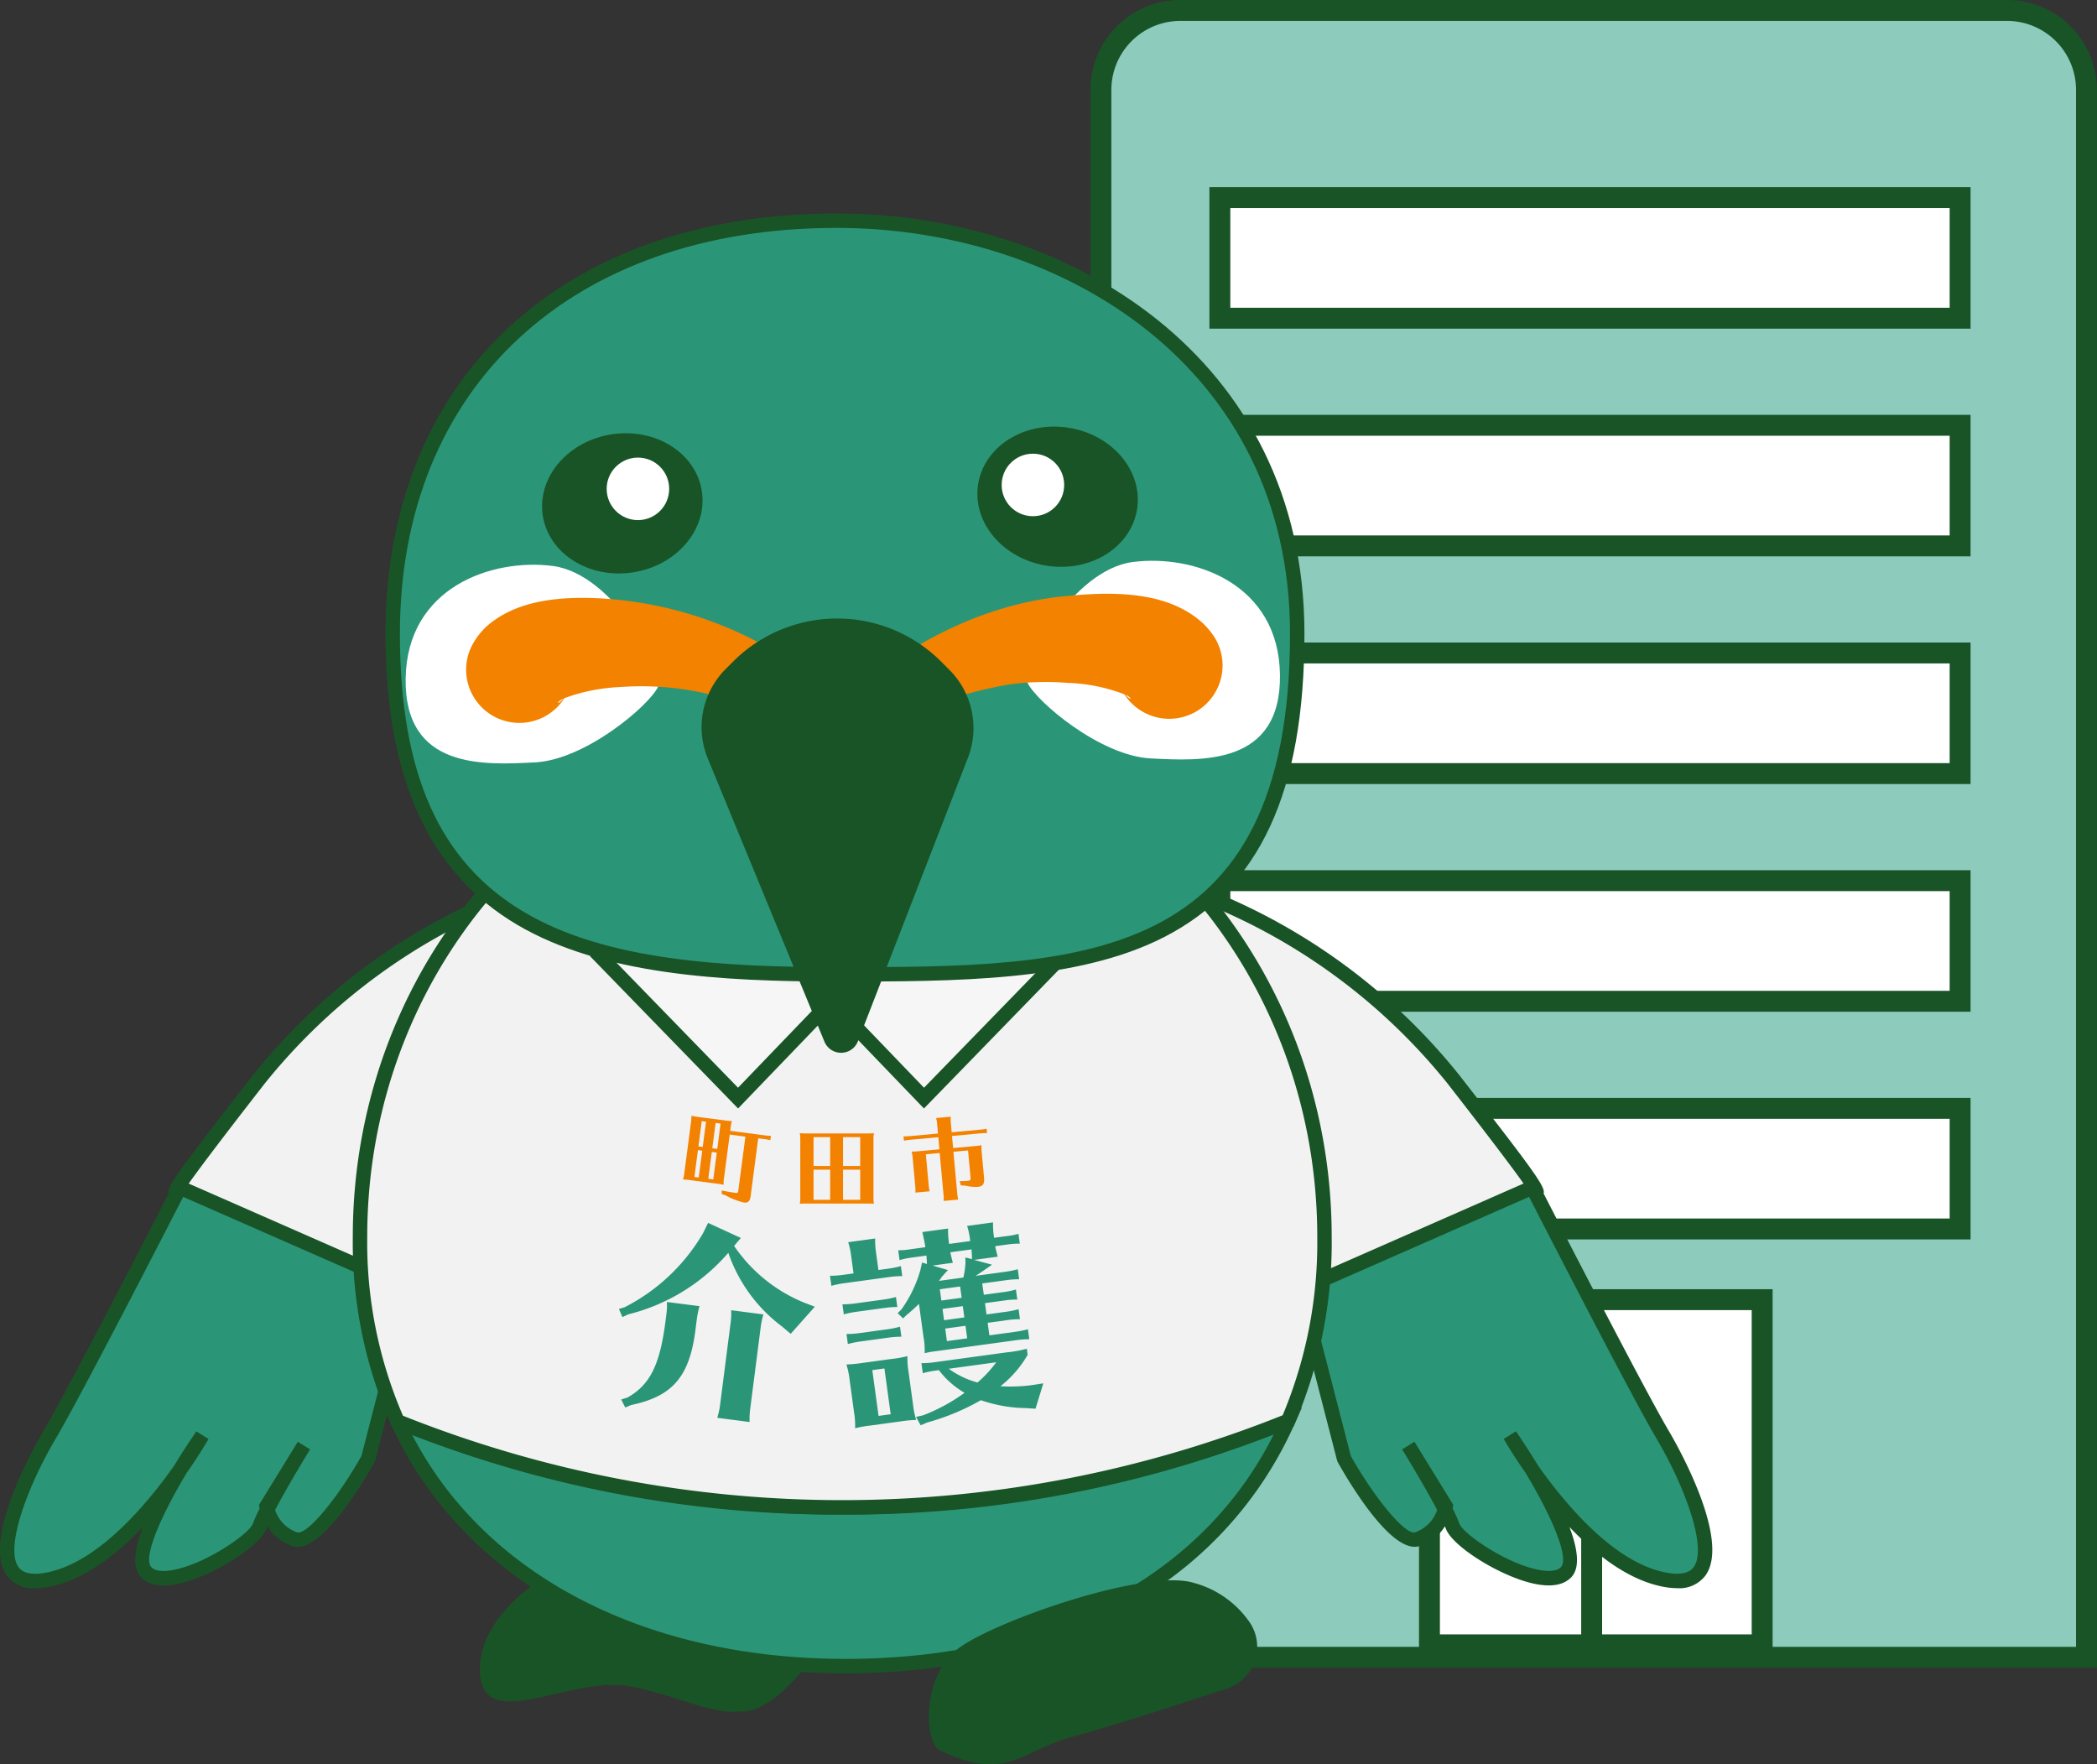 <svg xmlns="http://www.w3.org/2000/svg" width="200.575" height="168.75" viewBox="0 0 200.575 168.75">
  <rect x="0" y="0" width="200.575" height="168.75" fill="#333333" stroke="none"/>
  <g id="Group_1289" data-name="Group 1289" transform="translate(-274.646 -939.426)">
    <path id="Rectangle_2005" data-name="Rectangle 2005" d="M7.6,0H86.669a7.6,7.6,0,0,1,7.6,7.6V157.52a0,0,0,0,1,0,0H0a0,0,0,0,1,0,0V7.6A7.6,7.6,0,0,1,7.6,0Z" transform="translate(379.947 940.426)" fill="#8dcbbd" stroke="#195427" stroke-miterlimit="10" stroke-width="2"/>
    <g id="Group_1269" data-name="Group 1269" transform="translate(411.372 1063.339)">
      <path id="Path_9099" data-name="Path 9099" d="M469.822,1120.768H438v-33.016h31.822Z" transform="translate(-438 -1087.355)" fill="#fff" stroke="#195427" stroke-miterlimit="10" stroke-width="2"/>
      <line id="Line_24" data-name="Line 24" y2="33.413" transform="translate(15.513)" fill="#fff" stroke="#195427" stroke-miterlimit="10" stroke-width="2"/>
    </g>
    <rect id="Rectangle_2006" data-name="Rectangle 2006" width="70.804" height="11.536" transform="translate(391.324 1045.439)" fill="#fff" stroke="#195427" stroke-miterlimit="10" stroke-width="2"/>
    <rect id="Rectangle_2007" data-name="Rectangle 2007" width="70.804" height="11.536" transform="translate(391.324 1023.661)" fill="#fff" stroke="#195427" stroke-miterlimit="10" stroke-width="2"/>
    <rect id="Rectangle_2008" data-name="Rectangle 2008" width="70.804" height="11.536" transform="translate(391.324 1001.882)" fill="#fff" stroke="#195427" stroke-miterlimit="10" stroke-width="2"/>
    <rect id="Rectangle_2009" data-name="Rectangle 2009" width="70.804" height="11.536" transform="translate(391.324 980.104)" fill="#fff" stroke="#195427" stroke-miterlimit="10" stroke-width="2"/>
    <g id="Group_1288" data-name="Group 1288" transform="translate(274.646 959.845)">
      <g id="Group_1284" data-name="Group 1284">
        <g id="Group_1270" data-name="Group 1270" transform="translate(0 92.472)">
          <path id="Path_9100" data-name="Path 9100" d="M291.986,1074.942s-9.866,19.264-12.453,23.638-7.7,15.5.036,13.82c3.342-.725,6.514-3.391,9.039-6.184a47.887,47.887,0,0,0,5.519-7.563s-7.435,10.8-5.384,13.06,10.22-2.514,10.878-4.4a75.722,75.722,0,0,1,4.237-7.7l-3.578,5.814a4.293,4.293,0,0,0,2.717,3.145c2.268.712,7-7.7,7-7.7l4.324-16.761-4.28-8.889Z" transform="translate(-274.78 -1074.245)" fill="#2a9677"/>
          <path id="Path_9101" data-name="Path 9101" d="M275.3,1111.921c-2.5-3.461,2.88-12.777,3.5-13.828,2.547-4.306,12.334-23.409,12.433-23.6l.2-.383,18.913.3,4.574,9.5-4.388,17.006-.066.166c-1.175,2.088-5.209,8.841-7.809,8.022a4.469,4.469,0,0,1-2.443-1.891c-.028.07-.053.136-.074.2-.605,1.728-5.315,4.655-8.542,5.309-1.618.326-2.795.1-3.5-.678-.838-.923-.561-2.729.21-4.767-3.012,3.157-5.943,5.062-8.727,5.666a7.46,7.46,0,0,1-1.577.187A3.113,3.113,0,0,1,275.3,1111.921Zm18.122-13.8,1.168.732c-.053.094-.811,1.427-2.09,3.25-2.462,4.1-4.206,8.1-3.382,9.006.345.381,1.127.47,2.2.253,3.133-.635,7.181-3.46,7.514-4.413a13.459,13.459,0,0,1,.649-1.445c-.01-.044-.015-.073-.018-.082l-.049-.261,3.716-6.038h0v0l1.175.724h0l0,.005c-.1.157-2.121,3.458-3.345,5.792a3.385,3.385,0,0,0,2.107,2.14c.91.28,3.779-3.116,6.147-7.3l4.239-16.43-3.986-8.277-17.2-.273c-1.439,2.806-9.879,19.24-12.277,23.293-2.72,4.6-4.9,10.48-3.571,12.316.455.63,1.42.792,2.866.477,2.7-.587,5.622-2.6,8.674-5.972a44.752,44.752,0,0,0,3.326-4.189C292.133,1100.036,292.927,1098.85,293.426,1098.126Z" transform="translate(-274.646 -1074.109)" fill="#195427"/>
        </g>
        <g id="Group_1271" data-name="Group 1271" transform="translate(16.111 63.821)">
          <path id="Path_9102" data-name="Path 9102" d="M328.1,1040.871A57.035,57.035,0,0,0,302.708,1059c-10.57,13.573-7.581,10.385-7.581,10.385l25.968,11.408,15.194-23.617Z" transform="translate(-294.032 -1040.04)" fill="#f2f2f2"/>
          <path id="Path_9103" data-name="Path 9103" d="M295.128,1070.041a.715.715,0,0,1-.972.033c-.656-.561-.725-.62,7.87-11.657a58.285,58.285,0,0,1,25.73-18.367l.557-.172,8.631,17.182L321.218,1081.5Zm32.484-28.484a57.034,57.034,0,0,0-24.5,17.709c-4.511,5.793-6.453,8.405-7.279,9.578l24.859,10.921,14.662-22.789Z" transform="translate(-293.894 -1039.878)" fill="#195427"/>
        </g>
        <path id="Path_9104" data-name="Path 9104" d="M334.633,1120.293s-5.863,3.909-5.081,8.99,8.99-.391,14.462.782,7.427,2.736,10.945,2.345,7.427-6.645,7.427-6.645Z" transform="translate(-283.584 -989.165)" fill="#195427"/>
        <g id="Group_1272" data-name="Group 1272" transform="translate(123.502 92.472)">
          <path id="Path_9105" data-name="Path 9105" d="M445.412,1074.942s9.866,19.264,12.453,23.638,7.7,15.5-.036,13.82c-3.343-.725-6.514-3.391-9.039-6.184a47.887,47.887,0,0,1-5.519-7.563s7.435,10.8,5.384,13.06-10.221-2.514-10.878-4.4a75.711,75.711,0,0,0-4.237-7.7l3.578,5.814a4.293,4.293,0,0,1-2.717,3.145c-2.268.712-7-7.7-7-7.7l-4.324-16.761,4.28-8.889Z" transform="translate(-422.343 -1074.245)" fill="#2a9677"/>
          <path id="Path_9106" data-name="Path 9106" d="M459.117,1113.125a7.46,7.46,0,0,1-1.577-.187c-2.784-.6-5.716-2.508-8.727-5.666.771,2.038,1.048,3.844.21,4.767-.7.778-1.882,1-3.5.678-3.227-.655-7.938-3.582-8.542-5.309-.021-.061-.046-.127-.074-.2a4.469,4.469,0,0,1-2.443,1.891c-2.6.819-6.635-5.933-7.809-8.022l-.066-.166-4.388-17.006,4.574-9.5,18.913-.3.2.383c.1.193,9.886,19.3,12.432,23.6.622,1.051,6,10.367,3.5,13.828A3.113,3.113,0,0,1,459.117,1113.125Zm-13.284-11.7a44.762,44.762,0,0,0,3.326,4.189c3.051,3.376,5.969,5.385,8.674,5.972,1.445.315,2.411.153,2.866-.477,1.326-1.836-.85-7.716-3.571-12.316-2.4-4.053-10.838-20.488-12.277-23.293l-17.2.273-3.986,8.277,4.238,16.43c2.369,4.187,5.238,7.583,6.148,7.3a3.385,3.385,0,0,0,2.107-2.14c-1.224-2.334-3.248-5.635-3.345-5.792l0-.005h0l1.176-.724v0h0l3.715,6.038-.048.261c0,.009-.008.038-.018.082a13.446,13.446,0,0,1,.649,1.445c.333.953,4.381,3.777,7.514,4.413,1.074.218,1.857.128,2.2-.253.824-.907-.921-4.908-3.382-9.006-1.279-1.823-2.037-3.156-2.091-3.25l1.169-.732C444.195,1098.85,444.988,1100.036,445.833,1101.428Z" transform="translate(-422.201 -1074.109)" fill="#195427"/>
        </g>
        <g id="Group_1273" data-name="Group 1273" transform="translate(104.616 63.821)">
          <path id="Path_9107" data-name="Path 9107" d="M408.776,1040.871A57.035,57.035,0,0,1,434.165,1059c10.57,13.573,7.581,10.385,7.581,10.385L415.778,1080.8l-15.194-23.617Z" transform="translate(-399.791 -1040.04)" fill="#f2f2f2"/>
          <path id="Path_9108" data-name="Path 9108" d="M415.362,1081.5l-15.726-24.443,8.631-17.182.557.172a58.285,58.285,0,0,1,25.73,18.367c8.6,11.037,8.526,11.1,7.87,11.657a.715.715,0,0,1-.972-.033Zm-14.139-24.527,14.662,22.789,24.859-10.921c-.825-1.173-2.767-3.786-7.279-9.578a57.034,57.034,0,0,0-24.5-17.709Z" transform="translate(-399.636 -1039.878)" fill="#195427"/>
        </g>
        <g id="Group_1276" data-name="Group 1276" transform="translate(33.744 48.155)">
          <g id="Group_1274" data-name="Group 1274" transform="translate(2.933 66.033)">
            <path id="Path_9109" data-name="Path 9109" d="M320.08,1101.65c7.042,15.479,23.659,23.413,42.841,23.413,19.2,0,35.482-7.951,42.337-23.463a114.026,114.026,0,0,1-85.179.049Z" transform="translate(-318.729 -1100.306)" fill="#2a9677"/>
            <path id="Path_9110" data-name="Path 9110" d="M362.658,1125.5c-20.435,0-36.685-8.9-43.47-23.818l-.722-1.588,1.614.664a113.327,113.327,0,0,0,84.652-.048l1.59-.657-.7,1.574a36.933,36.933,0,0,1-16.844,17.876C381.462,1123.428,372.429,1125.5,362.658,1125.5Zm-41.439-22.8c6.966,13.446,22.3,21.415,41.439,21.415,19.3,0,34.117-7.8,40.963-21.473a114.92,114.92,0,0,1-82.4.058Z" transform="translate(-318.466 -1100.054)" fill="#195427"/>
          </g>
          <g id="Group_1275" data-name="Group 1275">
            <path id="Path_9111" data-name="Path 9111" d="M361.912,1021.985c-25.475,0-46.125,21.953-46.125,49.033a42.252,42.252,0,0,0,3.593,17.654,114.026,114.026,0,0,0,85.179-.049,43.2,43.2,0,0,0,3.478-17.6C408.037,1043.938,387.386,1021.985,361.912,1021.985Z" transform="translate(-315.096 -1021.295)" fill="#f2f2f2"/>
            <path id="Path_9112" data-name="Path 9112" d="M361.777,1097.456a111.859,111.859,0,0,1-42.794-8.28l-.253-.1-.113-.249a43.026,43.026,0,0,1-3.655-17.939c0-27.418,21-49.723,46.815-49.723s46.815,22.305,46.815,49.723a43.976,43.976,0,0,1-3.536,17.884l-.112.253-.256.105A111.813,111.813,0,0,1,361.777,1097.456ZM319.762,1088a113.356,113.356,0,0,0,84.142-.047,42.748,42.748,0,0,0,3.308-17.072c0-26.657-20.382-48.343-45.434-48.343s-45.435,21.686-45.435,48.343A41.777,41.777,0,0,0,319.762,1088Z" transform="translate(-314.962 -1021.161)" fill="#195427"/>
          </g>
        </g>
        <g id="Group_1277" data-name="Group 1277" transform="translate(56.417 70.059)">
          <path id="Path_9113" data-name="Path 9113" d="M342.642,1047.9l13.681,14.072,9.772-10.163" transform="translate(-342.147 -1047.424)" fill="#f6f6f6"/>
          <path id="Path_9114" data-name="Path 9114" d="M356.23,1062.876l-14.179-14.584.99-.962,13.184,13.56,9.277-9.648.995.957Z" transform="translate(-342.051 -1047.33)" fill="#195427"/>
        </g>
        <g id="Group_1278" data-name="Group 1278" transform="translate(78.108 70.059)">
          <path id="Path_9115" data-name="Path 9115" d="M392.013,1047.9l-13.681,14.072-9.772-10.163" transform="translate(-368.062 -1047.424)" fill="#f6f6f6"/>
          <path id="Path_9116" data-name="Path 9116" d="M378.232,1062.876,367.965,1052.2l.995-.957,9.277,9.648,13.184-13.56.989.962Z" transform="translate(-367.965 -1047.33)" fill="#195427"/>
        </g>
        <g id="Group_1283" data-name="Group 1283" transform="translate(36.871)">
          <g id="Group_1279" data-name="Group 1279">
            <path id="Path_9117" data-name="Path 9117" d="M406.039,1003.942c0,32.345-20.149,32.593-44.04,32.593s-42.476-3.328-42.476-32.593c0-25.021,17.785-39.491,42.476-39.491C384.02,964.451,406.039,977.943,406.039,1003.942Z" transform="translate(-318.832 -963.761)" fill="#2a9677"/>
            <path id="Path_9118" data-name="Path 9118" d="M361.865,1037.091c-11.083,0-22.454-.656-30.548-5.418-8.491-5-12.619-14.11-12.619-27.866,0-24.409,16.944-40.181,43.167-40.181,22.228,0,44.73,13.8,44.73,40.181,0,15.123-4.269,24.35-13.436,29.04C384.866,1037.091,373.173,1037.091,361.865,1037.091Zm0-72.084c-25.384,0-41.787,15.23-41.787,38.8,0,13.408,3.794,21.885,11.94,26.677,7.808,4.594,18.96,5.227,29.847,5.227,23.261,0,43.35,0,43.35-31.9C405.215,978.335,383.407,965.007,361.865,965.007Z" transform="translate(-318.698 -963.627)" fill="#195427"/>
          </g>
          <path id="Path_9119" data-name="Path 9119" d="M392.05,1014.976c.848,1.8,6.955,7,11.784,7.243s12.493.728,12.367-8.012-8.244-11.525-14.072-10.775S391.364,1013.517,392.05,1014.976Z" transform="translate(-330.645 -970.097)" fill="#fff"/>
          <path id="Path_9120" data-name="Path 9120" d="M345.152,1015.429c-.848,1.8-6.955,7-11.783,7.242s-12.494.728-12.367-8.011,8.244-11.525,14.073-10.775S345.838,1013.97,345.152,1015.429Z" transform="translate(-319.073 -970.17)" fill="#fff"/>
          <g id="Group_1280" data-name="Group 1280" transform="translate(7.712 36.377)">
            <path id="Path_9121" data-name="Path 9121" d="M328.218,1012.675a6.579,6.579,0,0,1,2.156-2.808c2.893-2.18,6.755-2.427,10.221-2.273a36.719,36.719,0,0,1,21.212,8.139c.86.655,1.752,1.41,2.565,2.127.284.256.54.491.853.792a2.073,2.073,0,0,1-2.56,3.237c-.458-.3-1.25-.788-1.755-1.08a42.514,42.514,0,0,0-5.348-2.592,27.913,27.913,0,0,0-12.862-2.137,17.711,17.711,0,0,0-5.344,1.05,2.159,2.159,0,0,0-.6.365c-.022.026-.066.042-.048.076,0,.008,0,.014.005.018a.4.4,0,0,0,.172-.075,2.236,2.236,0,0,0,.565-.633,3.458,3.458,0,0,0,.2-.363,5.094,5.094,0,0,1-9.428-3.842Z" transform="translate(-327.912 -1007.165)" fill="#f38200"/>
            <path id="Path_9122" data-name="Path 9122" d="M397.067,1015.676a2.95,2.95,0,0,0,.921,1.369.409.409,0,0,0,.172.075c.005,0,0-.01.006-.018s.009-.018,0-.031a1.772,1.772,0,0,0-.386-.284,16.47,16.47,0,0,0-5.613-1.177,25.591,25.591,0,0,0-5.492.134,36.967,36.967,0,0,0-14.363,5.6,2.083,2.083,0,0,1-2.975-.543c-.87-1.459.061-2.524,1.158-3.413,5.963-5.284,13.337-9.3,21.435-10.077,4.315-.427,9.635-.564,13.086,2.532a7.127,7.127,0,0,1,.844.934,5.1,5.1,0,1,1-8.794,4.9Z" transform="translate(-334.609 -1007.088)" fill="#f38200"/>
          </g>
          <path id="Path_9123" data-name="Path 9123" d="M366.57,1050.383l-11.156-27.078a7.869,7.869,0,0,1,1.712-8.562l.711-.711a14.067,14.067,0,0,1,19.894,0l.793.793a7.871,7.871,0,0,1,1.772,8.412l-10.523,27.113A1.725,1.725,0,0,1,366.57,1050.383Z" transform="translate(-324.586 -971.172)" fill="#195427"/>
          <g id="Group_1281" data-name="Group 1281" transform="translate(55.667 19.321)">
            <ellipse id="Ellipse_86" data-name="Ellipse 86" cx="6.681" cy="7.696" rx="6.681" ry="7.696" transform="translate(0 13.207) rotate(-81.279)" fill="#195427"/>
            <circle id="Ellipse_87" data-name="Ellipse 87" cx="2.99" cy="2.99" r="2.99" transform="translate(3.269 3.655)" fill="#fff"/>
          </g>
          <g id="Group_1282" data-name="Group 1282" transform="translate(14.032 19.955)">
            <ellipse id="Ellipse_88" data-name="Ellipse 88" cx="7.696" cy="6.681" rx="7.696" ry="6.681" transform="translate(0 2.334) rotate(-8.721)" fill="#195427"/>
            <circle id="Ellipse_89" data-name="Ellipse 89" cx="2.99" cy="2.99" r="2.99" transform="translate(7.124 3.394)" fill="#fff"/>
          </g>
        </g>
        <path id="Path_9124" data-name="Path 9124" d="M381.85,1136.08c-1.476-.717-1.83-7.12,1.83-9.79s17.923-7.6,22.42-6.23a9.449,9.449,0,0,1,5.456,3.9,4.19,4.19,0,0,1-2.252,6.216c-4.307,1.418-11.3,3.683-14.642,4.571C389.628,1136.08,388.256,1139.195,381.85,1136.08Z" transform="translate(-291.95 -989.089)" fill="#195427"/>
      </g>
      <g id="Group_1287" data-name="Group 1287" transform="translate(59.203 86.299)">
        <g id="Group_1285" data-name="Group 1285" transform="translate(0 10.195)">
          <path id="Path_9125" data-name="Path 9125" d="M346.185,1095.688c2.128-1.193,3.08-3.065,3.619-7.108l.105-.821a6.134,6.134,0,0,0,.054-1.214l3.124.4a8.055,8.055,0,0,0-.254,1.189l-.105.82c-.538,4.674-2.15,6.6-6.187,7.449l-.559.234-.391-.763Zm10.207-14.506a14.915,14.915,0,0,0,6.673,5.416l1.048.4-2.308,2.594-.826-.7a14.8,14.8,0,0,1-5.141-7.051,18.5,18.5,0,0,1-9.59,5.893l-.542.256-.328-.775.552-.173a18.3,18.3,0,0,0,7.481-7.06l.494-1,3.133,1.441Zm-1.556,16.247a6.324,6.324,0,0,0,.208-.991l1.013-7.89a6.552,6.552,0,0,0,.054-1.214l3.083.4a8.05,8.05,0,0,0-.254,1.189l-1.013,7.889a7.979,7.979,0,0,0-.054,1.214l-3.084-.4Z" transform="translate(-345.379 -1078.926)" fill="#2a9677"/>
          <path id="Path_9126" data-name="Path 9126" d="M371.5,1082a6.464,6.464,0,0,0-.264-1.186l2.58-.353a7.9,7.9,0,0,0,.064,1.214l.246,1.8.96-.131a8.541,8.541,0,0,0,1.189-.244l.131.96a8.45,8.45,0,0,0-1.211.084l-4.38.6a8.875,8.875,0,0,0-1.189.244l-.131-.96a8.858,8.858,0,0,0,1.211-.085l1.04-.142Zm4.435,5.017a8.4,8.4,0,0,0-1.211.085l-2.72.372a8.894,8.894,0,0,0-1.189.244l-.131-.96a8.716,8.716,0,0,0,1.211-.084l2.719-.372a8.64,8.64,0,0,0,1.189-.244Zm.389,2.84a8.539,8.539,0,0,0-1.211.084l-2.72.372a8.994,8.994,0,0,0-1.189.244l-.131-.96a8.675,8.675,0,0,0,1.211-.084l2.72-.372a8.478,8.478,0,0,0,1.189-.244Zm-.912,2.122a10.9,10.9,0,0,0,1.492-.265,7.853,7.853,0,0,0,.106,1.514l.424,3.1a7.856,7.856,0,0,0,.306,1.486,11.748,11.748,0,0,0-1.189.1l-.32.044-2.841.388a11.454,11.454,0,0,0-1.492.265,7.781,7.781,0,0,0-.1-1.513l-.424-3.1a8.1,8.1,0,0,0-.306-1.486,13.663,13.663,0,0,0,1.508-.146Zm-1.871,1.071.6,4.38,1.159-.159-.6-4.38Zm10.669-7.207,1.9-.259a8.079,8.079,0,0,0,1.169-.242l.131.96a8.294,8.294,0,0,0-1.191.082l-1.9.26.147,1.081,1.88-.258a8.552,8.552,0,0,0,1.189-.244l.131.96a8.533,8.533,0,0,0-1.211.084l-1.88.257.164,1.2,2.5-.342a8.535,8.535,0,0,0,1.189-.244l.131.96a8.542,8.542,0,0,0-1.211.084l-7.361,1.008-.839.115c-.1.014-.318.064-.6.122a7.13,7.13,0,0,0-.114-1.573l-.429-3.14c-.359.355-.757.715-1.179,1.058l-.342.331-.516-.5.358-.354a12.234,12.234,0,0,0,1.81-3.752l.164-.736.467.14-.013-.1.012-.063-.048-.645-1.4.192a8,8,0,0,0-1.169.242l-.129-.94a6.742,6.742,0,0,0,1.189-.1l1.4-.192-.036-.26c-.036-.26-.131-.655-.244-1.189l2.46-.337a8.035,8.035,0,0,0,.064,1.214l.036.259,2.02-.276-.035-.259a6.471,6.471,0,0,0-.264-1.187l2.48-.339a8.01,8.01,0,0,0,.064,1.214l.036.259,1.18-.161a6.526,6.526,0,0,0,1.152-.219l.128.94a7.564,7.564,0,0,0-1.171.079l-1.18.161.014.1c.047.2.1.454.226.906l-2.261.309,1.713.459-.576.4c-.428.3-.559.382-.989.665l2.86-.391a8.228,8.228,0,0,0,1.169-.242l.131.96a8.257,8.257,0,0,0-1.191.081l-2.34.321Zm-4.671,7.262a8.04,8.04,0,0,0-1.168.241l-.131-.96a8.6,8.6,0,0,0,1.191-.081l6.96-.953a11.447,11.447,0,0,0,1.929-.346l.08.58a10.451,10.451,0,0,1-2.6,3.005,15.437,15.437,0,0,0,3.062-.114l1.037-.162-.747,2.426-.925-.057a13.77,13.77,0,0,1-4.3-.757,22.1,22.1,0,0,1-5.109,2.126l-.655.273-.435-.8.671-.152a17.171,17.171,0,0,0,3.965-2.152,8.388,8.388,0,0,1-2.457-2.17Zm2.714-8.909a8.45,8.45,0,0,0,.2-1.392l-.011-.528.633.158-.005-.183c0-.305-.025-.485-.041-.748l-2.021.276.014.1c.048.2.1.454.226.906l-1.94.265,1.465.431-.566.628c-.153.224-.17.247-.291.407ZM380,1085.316l.148,1.08,1.94-.265-.148-1.08Zm.257,1.88.148,1.081,1.94-.266-.147-1.08Zm.258,1.88.164,1.2,1.94-.265-.164-1.2Zm.343,3.845a8.321,8.321,0,0,0,2.747,1.315,11.459,11.459,0,0,0,1.793-1.936Z" transform="translate(-349.31 -1078.914)" fill="#2a9677"/>
        </g>
        <g id="Group_1286" data-name="Group 1286" transform="translate(6.128)">
          <path id="Path_9127" data-name="Path 9127" d="M356.717,1067.182a4.764,4.764,0,0,0,.664.06,3.418,3.418,0,0,0-.131.655l-.037.281,3.36.441a3.86,3.86,0,0,0,.532.033l-.055.423a3.764,3.764,0,0,0-.523-.1l-.634-.083-.727,5.542c-.063.484-.255.654-.651.6a7.278,7.278,0,0,1-1.8-.711l-.317-.1v-.34c.5.1.917.173,1.33.228.184.024.235-.023.26-.217l.678-5.162-1.5-.2-.543,4.143a3.424,3.424,0,0,0-.043.665,5.179,5.179,0,0,0-.516-.095l-.141-.018-2.56-.336a5.087,5.087,0,0,0-.664-.06,3.337,3.337,0,0,0,.131-.654l.627-4.777a3.552,3.552,0,0,0,.043-.665,6.164,6.164,0,0,0,.656.113Zm-2.131,2.539.317-2.419-.413-.054-.318,2.419Zm-.46.3-.336,2.569.413.054.336-2.569Zm1.374-.177.475.062.317-2.419-.475-.062Zm-.383,2.92.475.063.337-2.569-.475-.063Z" transform="translate(-352.701 -1066.733)" fill="#f38200"/>
          <path id="Path_9128" data-name="Path 9128" d="M372.47,1068.751a4.778,4.778,0,0,0,.665-.027,3.48,3.48,0,0,0-.044.665v5.43a3.48,3.48,0,0,0,.044.665,5.08,5.08,0,0,0-.524-.027h-5.9a4.975,4.975,0,0,0-.665.027,3.418,3.418,0,0,0,.044-.665v-5.43a3.591,3.591,0,0,0-.044-.665,6.077,6.077,0,0,0,.665.027Zm-3.522,3.114v-2.759H367.36v2.759Zm-1.588.355v2.883h1.588v-2.883Zm2.821-.355h1.641v-2.759h-1.641Zm0,3.238h1.641v-2.883h-1.641Z" transform="translate(-354.876 -1067.058)" fill="#f38200"/>
          <path id="Path_9129" data-name="Path 9129" d="M378.466,1069.059a3.962,3.962,0,0,0-.527.084l-.039-.424a3.8,3.8,0,0,0,.533-.013l2.765-.254-.088-.954a2.825,2.825,0,0,0-.093-.526l1.4-.128a3.6,3.6,0,0,0,0,.535l.088.954,2.818-.259a3.794,3.794,0,0,0,.526-.084l.039.424a3.865,3.865,0,0,0-.533.013l-2.819.259.106,1.158,2.058-.189a4.807,4.807,0,0,0,.66-.087,3.435,3.435,0,0,0,.017.666l.224,2.447c.054.592-.111.829-.605.875a4.112,4.112,0,0,1-1.133-.11l-.494-.044-.09-.4a7.814,7.814,0,0,0,.79-.028c.2-.019.26-.086.243-.272l-.241-2.632-1.4.128.371,4.046a3.608,3.608,0,0,0,.093.527l-1.4.127v-.089a2.763,2.763,0,0,0-.005-.445l-.371-4.046-1.325.121.276,3.012a3.455,3.455,0,0,0,.092.526l-1.369.126v-.089a2.857,2.857,0,0,0-.005-.445l-.25-2.73a3.624,3.624,0,0,0-.1-.659,6.15,6.15,0,0,0,.665-.034l1.988-.182-.106-1.157Z" transform="translate(-356.809 -1066.751)" fill="#f38200"/>
        </g>
      </g>
    </g>
    <rect id="Rectangle_2010" data-name="Rectangle 2010" width="70.804" height="11.536" transform="translate(391.324 958.326)" fill="#fff" stroke="#195427" stroke-miterlimit="10" stroke-width="2"/>
  </g>
</svg>
